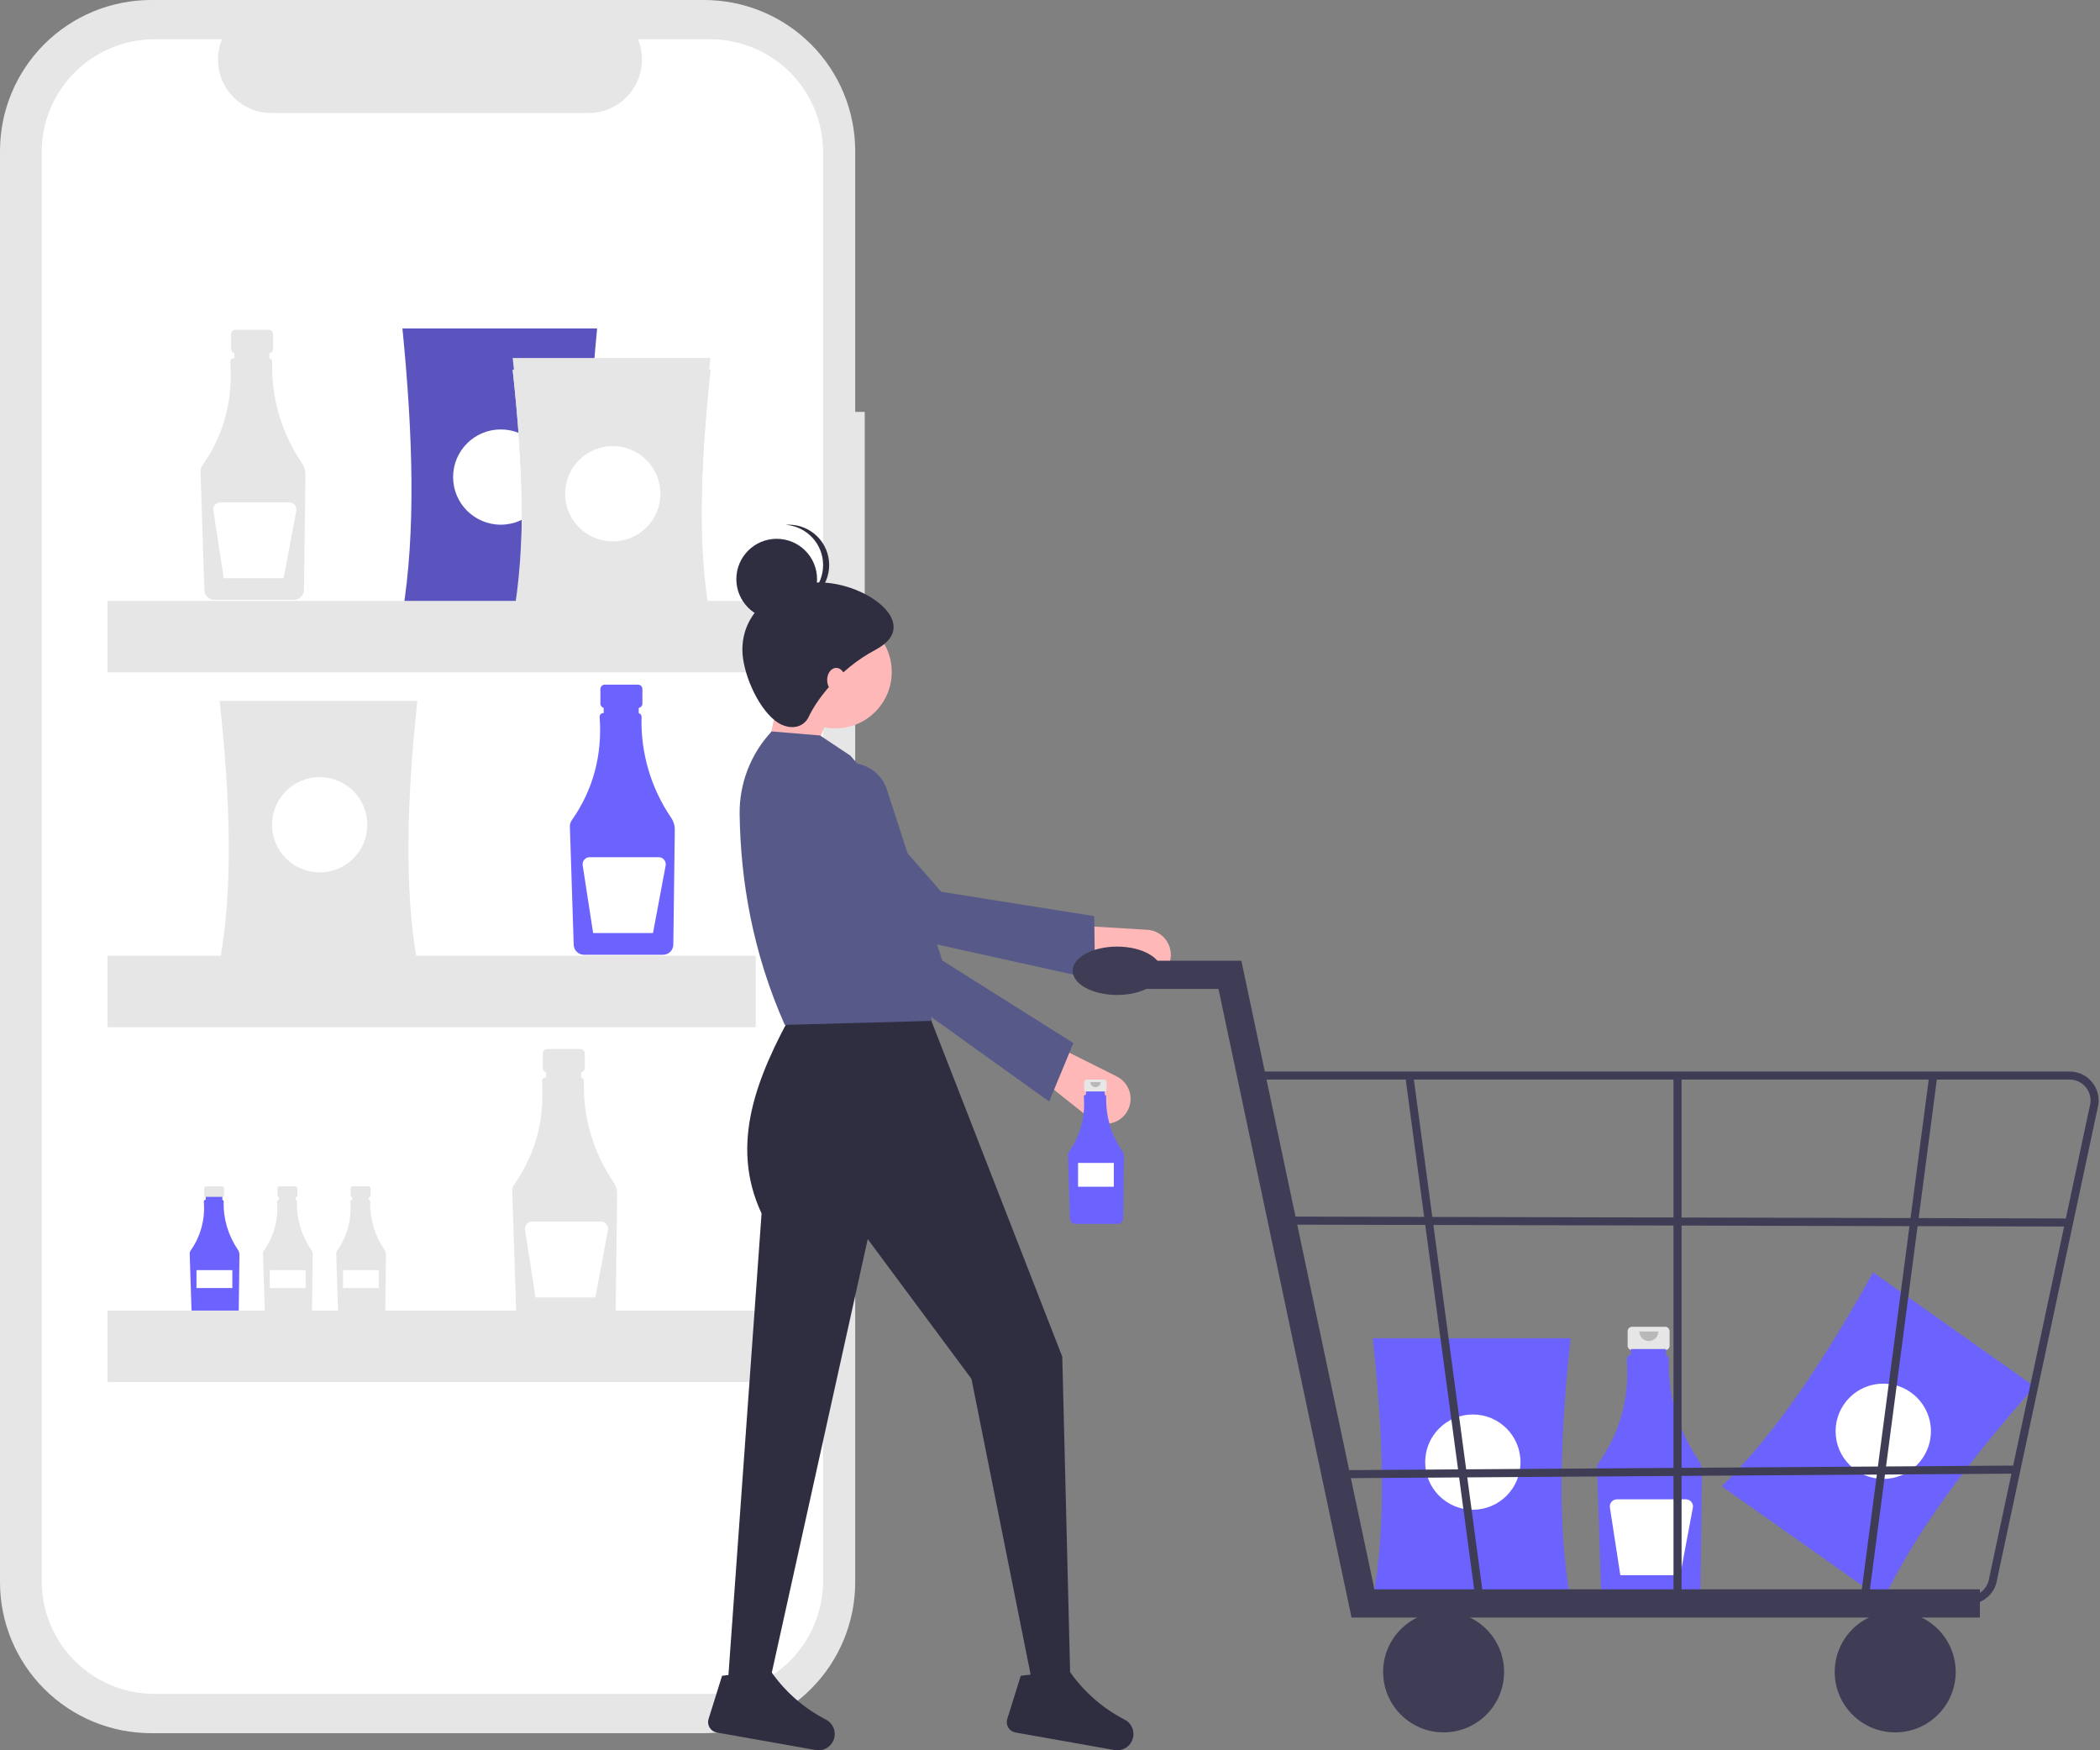 <svg width="180" height="150" viewBox="0 0 180 150" fill="none" xmlns="http://www.w3.org/2000/svg">
<rect x="0" y="0" width="180" height="150" fill="#808080" stroke="none"/>
<g clip-path="url(#clip0_1_858)">
<path d="M74.12 35.297H73.303V12.94C73.303 11.241 72.968 9.558 72.317 7.988C71.667 6.418 70.713 4.992 69.51 3.79C68.308 2.588 66.88 1.635 65.309 0.985C63.738 0.335 62.054 -5.31628e-06 60.353 0H12.95C11.249 -5.31628e-06 9.565 0.335 7.994 0.985C6.423 1.635 4.995 2.588 3.793 3.79C2.59 4.992 1.637 6.418 0.986 7.988C0.335 9.558 -2.6602e-06 11.241 0 12.94V135.595C-1.59611e-06 137.294 0.335 138.977 0.986 140.546C1.637 142.116 2.59 143.543 3.793 144.744C4.995 145.946 6.423 146.899 7.994 147.549C9.565 148.2 11.249 148.534 12.95 148.534H60.353C62.054 148.534 63.738 148.2 65.309 147.549C66.88 146.899 68.308 145.946 69.51 144.744C70.713 143.543 71.667 142.116 72.317 140.546C72.968 138.977 73.303 137.294 73.303 135.595V51.212H74.12V35.297Z" fill="#E6E6E6"/>
<path d="M60.876 3.366H54.688C54.973 4.064 55.081 4.82 55.004 5.569C54.928 6.318 54.667 7.036 54.247 7.661C53.827 8.286 53.259 8.798 52.594 9.152C51.929 9.506 51.188 9.691 50.434 9.691H23.277C22.524 9.691 21.782 9.506 21.117 9.152C20.452 8.798 19.884 8.286 19.464 7.661C19.044 7.036 18.784 6.318 18.707 5.569C18.63 4.82 18.739 4.064 19.023 3.366H13.244C11.974 3.366 10.716 3.616 9.543 4.102C8.37 4.588 7.304 5.299 6.406 6.197C5.508 7.094 4.795 8.159 4.309 9.332C3.823 10.504 3.573 11.761 3.573 13.03V135.505C3.573 136.774 3.823 138.03 4.309 139.203C4.795 140.375 5.508 141.44 6.406 142.338C7.304 143.235 8.37 143.947 9.543 144.432C10.716 144.918 11.974 145.168 13.244 145.168H60.876C62.146 145.168 63.403 144.918 64.577 144.432C65.75 143.947 66.816 143.235 67.714 142.338C68.612 141.44 69.324 140.375 69.81 139.203C70.296 138.03 70.546 136.774 70.546 135.505V13.03C70.546 11.761 70.296 10.504 69.81 9.332C69.324 8.159 68.612 7.094 67.714 6.197C66.816 5.299 65.75 4.588 64.577 4.102C63.403 3.616 62.146 3.366 60.876 3.366Z" fill="white"/>
<path d="M23.027 28.264H20.183C20.083 28.264 19.987 28.304 19.916 28.375C19.846 28.445 19.806 28.541 19.806 28.641V29.888C19.806 29.988 19.846 30.084 19.916 30.155C19.987 30.225 20.083 30.265 20.183 30.265H20.654V32.134H22.555V30.265H23.027C23.127 30.265 23.223 30.225 23.293 30.155C23.364 30.084 23.404 29.988 23.404 29.888V28.641C23.404 28.541 23.364 28.445 23.293 28.375C23.223 28.304 23.127 28.264 23.027 28.264Z" fill="#E6E6E6"/>
<path d="M25.875 39.68C24.134 37.133 23.243 34.101 23.332 31.018C23.333 30.947 23.31 30.877 23.266 30.821C23.222 30.765 23.16 30.726 23.091 30.71V30.171H20.087V30.703H20.046C19.964 30.703 19.886 30.735 19.828 30.793C19.77 30.851 19.738 30.93 19.738 31.011C19.738 31.019 19.738 31.026 19.739 31.034C19.976 34.33 19.177 37.285 17.342 39.901C17.236 40.051 17.182 40.232 17.188 40.415L17.517 50.567C17.524 50.793 17.62 51.008 17.782 51.166C17.945 51.324 18.162 51.413 18.389 51.415H25.182C25.412 51.413 25.631 51.322 25.794 51.161C25.957 50.999 26.05 50.781 26.055 50.552L26.181 40.696C26.185 40.334 26.078 39.98 25.875 39.68Z" fill="#E6E6E6"/>
<path d="M24.8 43.052H18.886C18.799 43.052 18.712 43.071 18.633 43.107C18.553 43.144 18.483 43.197 18.426 43.264C18.369 43.33 18.327 43.408 18.303 43.492C18.279 43.576 18.273 43.664 18.286 43.751L19.18 49.555H24.311L25.396 43.77C25.413 43.683 25.41 43.593 25.387 43.506C25.365 43.42 25.324 43.34 25.267 43.271C25.21 43.203 25.139 43.147 25.058 43.109C24.977 43.072 24.889 43.052 24.8 43.052Z" fill="white"/>
<path d="M54.685 58.674H51.841C51.741 58.674 51.645 58.714 51.575 58.785C51.504 58.855 51.464 58.951 51.464 59.051V60.298C51.464 60.398 51.504 60.494 51.575 60.565C51.645 60.635 51.741 60.675 51.841 60.675H52.313V62.544H54.214V60.675H54.685C54.785 60.675 54.881 60.635 54.952 60.565C55.023 60.494 55.062 60.398 55.062 60.298V59.051C55.062 58.951 55.023 58.855 54.952 58.785C54.881 58.714 54.785 58.674 54.685 58.674Z" fill="#6C63FF"/>
<path d="M57.534 70.09C55.792 67.543 54.902 64.511 54.99 61.428C54.992 61.357 54.969 61.287 54.925 61.231C54.881 61.175 54.819 61.136 54.749 61.12V60.581H51.746V61.113H51.705C51.664 61.113 51.624 61.121 51.587 61.136C51.549 61.152 51.515 61.175 51.487 61.203C51.458 61.232 51.435 61.266 51.42 61.303C51.405 61.341 51.397 61.381 51.397 61.421C51.397 61.429 51.397 61.436 51.398 61.444C51.634 64.74 50.835 67.695 49.001 70.311C48.895 70.461 48.841 70.642 48.847 70.825L49.175 80.977C49.183 81.203 49.278 81.418 49.441 81.576C49.603 81.734 49.82 81.823 50.047 81.825H56.841C57.07 81.823 57.29 81.732 57.453 81.57C57.615 81.409 57.709 81.191 57.713 80.962L57.84 71.106C57.843 70.744 57.737 70.389 57.534 70.09Z" fill="#6C63FF"/>
<path d="M56.458 73.462H50.545C50.457 73.462 50.371 73.481 50.291 73.517C50.212 73.554 50.141 73.607 50.084 73.673C50.027 73.74 49.985 73.818 49.961 73.902C49.937 73.986 49.932 74.074 49.945 74.161L50.839 79.965H55.97L57.055 74.18C57.072 74.093 57.068 74.002 57.046 73.916C57.024 73.83 56.983 73.75 56.925 73.681C56.868 73.612 56.797 73.557 56.716 73.519C56.636 73.481 56.547 73.462 56.458 73.462H56.458Z" fill="white"/>
<path d="M49.745 89.9H46.901C46.851 89.9 46.802 89.91 46.757 89.929C46.711 89.948 46.669 89.976 46.634 90.011C46.599 90.046 46.572 90.087 46.553 90.133C46.534 90.179 46.524 90.228 46.524 90.277V91.525C46.524 91.624 46.563 91.72 46.634 91.791C46.705 91.862 46.801 91.901 46.901 91.901H47.372V93.77H49.273V91.901H49.745C49.845 91.901 49.941 91.862 50.011 91.791C50.082 91.72 50.122 91.624 50.122 91.525V90.277C50.122 90.228 50.112 90.179 50.093 90.133C50.074 90.087 50.046 90.046 50.011 90.011C49.976 89.976 49.935 89.948 49.889 89.929C49.843 89.91 49.794 89.9 49.745 89.9Z" fill="#E6E6E6"/>
<path d="M52.593 101.316C50.852 98.769 49.961 95.737 50.05 92.654C50.051 92.583 50.028 92.513 49.984 92.457C49.94 92.401 49.878 92.362 49.809 92.347V91.808H46.805V92.339H46.764C46.724 92.339 46.683 92.347 46.646 92.363C46.609 92.378 46.575 92.401 46.546 92.43C46.518 92.458 46.495 92.492 46.48 92.529C46.464 92.567 46.456 92.607 46.456 92.647C46.456 92.655 46.456 92.662 46.457 92.67C46.694 95.966 45.895 98.921 44.06 101.537C43.954 101.687 43.9 101.868 43.906 102.051L44.235 112.203C44.242 112.429 44.338 112.644 44.5 112.802C44.663 112.96 44.88 113.049 45.106 113.051H51.9C52.13 113.049 52.349 112.958 52.512 112.797C52.675 112.635 52.769 112.417 52.773 112.188L52.899 102.332C52.903 101.97 52.796 101.616 52.593 101.316Z" fill="#E6E6E6"/>
<path d="M51.518 104.688H45.604C45.517 104.688 45.43 104.707 45.351 104.743C45.271 104.78 45.201 104.833 45.144 104.9C45.087 104.966 45.045 105.044 45.021 105.128C44.997 105.212 44.991 105.3 45.004 105.387L45.898 111.191H51.029L52.114 105.406C52.131 105.319 52.128 105.229 52.105 105.142C52.083 105.056 52.042 104.976 51.985 104.907C51.928 104.839 51.857 104.783 51.776 104.746C51.695 104.708 51.607 104.688 51.518 104.688Z" fill="white"/>
<path d="M19.029 101.665H17.68C17.632 101.665 17.587 101.684 17.553 101.717C17.52 101.751 17.501 101.796 17.501 101.844V102.435C17.501 102.483 17.52 102.528 17.553 102.562C17.587 102.595 17.632 102.614 17.68 102.614H17.903V103.5H18.805V102.614H19.029C19.076 102.614 19.121 102.595 19.155 102.562C19.189 102.528 19.207 102.483 19.207 102.435V101.844C19.207 101.796 19.189 101.751 19.155 101.717C19.121 101.684 19.076 101.665 19.029 101.665Z" fill="#E6E6E6"/>
<path d="M20.38 107.08C19.553 105.872 19.131 104.434 19.173 102.971C19.174 102.937 19.163 102.904 19.142 102.878C19.121 102.851 19.092 102.833 19.059 102.825V102.569H17.634V102.822H17.615C17.595 102.822 17.576 102.825 17.559 102.833C17.541 102.84 17.525 102.851 17.511 102.864C17.498 102.878 17.487 102.894 17.48 102.912C17.472 102.93 17.468 102.949 17.469 102.968C17.469 102.971 17.469 102.975 17.469 102.978C17.601 104.471 17.198 105.961 16.332 107.185C16.282 107.256 16.256 107.342 16.259 107.429L16.415 112.244C16.419 112.351 16.464 112.453 16.541 112.528C16.618 112.603 16.721 112.645 16.828 112.646H20.051C20.16 112.645 20.264 112.602 20.341 112.526C20.418 112.449 20.463 112.346 20.465 112.237L20.525 107.562C20.527 107.39 20.476 107.222 20.38 107.08Z" fill="#6C63FF"/>
<path d="M19.916 108.85H16.841V110.386H19.916V108.85Z" fill="white"/>
<path d="M25.308 101.665H23.959C23.912 101.665 23.866 101.684 23.833 101.717C23.799 101.751 23.78 101.796 23.78 101.844V102.435C23.78 102.483 23.799 102.528 23.833 102.562C23.866 102.595 23.912 102.614 23.959 102.614H24.183V103.5H25.085V102.614H25.308C25.356 102.614 25.401 102.595 25.435 102.562C25.468 102.528 25.487 102.483 25.487 102.435V101.844C25.487 101.796 25.468 101.751 25.435 101.717C25.401 101.684 25.356 101.665 25.308 101.665Z" fill="#E6E6E6"/>
<path d="M26.659 107.08C25.833 105.872 25.411 104.434 25.453 102.971C25.453 102.937 25.442 102.904 25.422 102.878C25.401 102.851 25.372 102.833 25.339 102.825V102.569H23.914V102.822H23.894C23.875 102.822 23.856 102.825 23.838 102.833C23.821 102.84 23.805 102.851 23.791 102.864C23.777 102.878 23.767 102.894 23.759 102.912C23.752 102.93 23.748 102.949 23.748 102.968C23.748 102.971 23.748 102.975 23.749 102.978C23.88 104.471 23.477 105.961 22.612 107.185C22.561 107.256 22.536 107.342 22.539 107.429L22.694 112.244C22.698 112.351 22.743 112.453 22.82 112.528C22.897 112.603 23 112.645 23.108 112.646H26.331C26.439 112.645 26.544 112.602 26.621 112.526C26.698 112.449 26.742 112.346 26.744 112.237L26.805 107.562C26.806 107.39 26.756 107.222 26.659 107.08Z" fill="#E6E6E6"/>
<path d="M26.196 108.85H23.121V110.386H26.196V108.85Z" fill="white"/>
<path d="M31.588 101.665H30.239C30.192 101.665 30.146 101.684 30.112 101.717C30.079 101.751 30.06 101.796 30.06 101.844V102.435C30.06 102.483 30.079 102.528 30.112 102.562C30.146 102.595 30.192 102.614 30.239 102.614H30.462V103.5H31.364V102.614H31.588C31.635 102.614 31.681 102.595 31.714 102.562C31.748 102.528 31.767 102.483 31.767 102.435V101.844C31.767 101.796 31.748 101.751 31.714 101.717C31.681 101.684 31.635 101.665 31.588 101.665Z" fill="#E6E6E6"/>
<path d="M32.939 107.08C32.113 105.872 31.691 104.434 31.732 102.971C31.733 102.937 31.722 102.904 31.701 102.878C31.681 102.851 31.651 102.833 31.618 102.825V102.569H30.194V102.822H30.174C30.155 102.822 30.136 102.825 30.118 102.833C30.1 102.84 30.084 102.851 30.071 102.864C30.057 102.878 30.046 102.894 30.039 102.912C30.032 102.93 30.028 102.949 30.028 102.968C30.028 102.971 30.028 102.975 30.028 102.978C30.16 104.471 29.757 105.961 28.891 107.185C28.841 107.256 28.816 107.342 28.818 107.429L28.974 112.244C28.978 112.351 29.023 112.453 29.1 112.528C29.177 112.603 29.28 112.645 29.388 112.646H32.61C32.719 112.645 32.823 112.602 32.9 112.526C32.978 112.449 33.022 112.346 33.024 112.237L33.084 107.562C33.086 107.39 33.035 107.222 32.939 107.08Z" fill="#E6E6E6"/>
<path d="M32.475 108.85H29.4V110.386H32.475V108.85Z" fill="white"/>
<path d="M51.183 52.593H34.493C35.66 45.621 35.391 37.202 34.493 28.148H51.183C50.309 37.202 50.047 45.621 51.183 52.593Z" fill="#5B54BF"/>
<path d="M42.923 44.966C45.179 44.966 47.008 43.139 47.008 40.884C47.008 38.63 45.179 36.803 42.923 36.803C40.667 36.803 38.838 38.63 38.838 40.884C38.838 43.139 40.667 44.966 42.923 44.966Z" fill="white"/>
<path d="M35.774 82.519H18.822C20.007 76.116 19.734 68.384 18.822 60.069H35.774C34.886 68.384 34.621 76.116 35.774 82.519Z" fill="#E6E6E6"/>
<path d="M27.4 74.764C29.656 74.764 31.485 72.936 31.485 70.682C31.485 68.428 29.656 66.6 27.4 66.6C25.144 66.6 23.315 68.428 23.315 70.682C23.315 72.936 25.144 74.764 27.4 74.764Z" fill="white"/>
<path d="M60.897 54.15H43.944C45.13 47.747 44.857 40.015 43.944 31.7H60.897C60.009 40.015 59.743 47.747 60.897 54.15Z" fill="#E6E6E6"/>
<path d="M52.523 46.395C54.779 46.395 56.608 44.567 56.608 42.313C56.608 40.059 54.779 38.231 52.523 38.231C50.267 38.231 48.438 40.059 48.438 42.313C48.438 44.567 50.267 46.395 52.523 46.395Z" fill="white"/>
<path d="M60.897 53.13H43.944C45.13 46.727 44.857 38.995 43.944 30.68H60.897C60.009 38.995 59.743 46.727 60.897 53.13Z" fill="#E6E6E6"/>
<path d="M52.523 45.374C54.779 45.374 56.608 43.547 56.608 41.293C56.608 39.038 54.779 37.211 52.523 37.211C50.267 37.211 48.438 39.038 48.438 41.293C48.438 43.547 50.267 45.374 52.523 45.374Z" fill="white"/>
<path d="M60.897 54.15H43.944C45.13 47.747 44.857 40.015 43.944 31.7H60.897C60.009 40.015 59.743 47.747 60.897 54.15Z" fill="#E6E6E6"/>
<path d="M52.523 46.395C54.779 46.395 56.608 44.567 56.608 42.313C56.608 40.059 54.779 38.231 52.523 38.231C50.267 38.231 48.438 40.059 48.438 42.313C48.438 44.567 50.267 46.395 52.523 46.395Z" fill="white"/>
<path d="M64.778 51.497H9.222V57.62H64.778V51.497Z" fill="#E6E6E6"/>
<path d="M64.778 81.907H9.222V88.03H64.778V81.907Z" fill="#E6E6E6"/>
<path d="M64.778 112.317H9.222V118.44H64.778V112.317Z" fill="#E6E6E6"/>
<path d="M65.277 66.487L69.083 66.141L71.505 60.264L67.18 57.844L65.277 66.487Z" fill="#FFB8B8"/>
<path d="M100.204 82.621C100.33 82.306 100.38 81.965 100.349 81.626C100.318 81.288 100.206 80.962 100.024 80.675C99.842 80.388 99.595 80.148 99.302 79.976C99.009 79.803 98.679 79.703 98.34 79.683L92.431 79.33L91.561 82.221L97.644 83.891C98.152 84.03 98.694 83.978 99.166 83.744C99.638 83.51 100.008 83.11 100.204 82.621Z" fill="#FFB8B8"/>
<path d="M93.859 83.939L93.794 78.514L80.669 76.422L70.557 64.834C70.031 64.231 69.304 63.839 68.511 63.731C67.718 63.622 66.912 63.805 66.244 64.245C65.839 64.511 65.497 64.863 65.243 65.275C64.99 65.688 64.829 66.151 64.774 66.632C64.719 67.113 64.771 67.601 64.925 68.06C65.079 68.519 65.333 68.939 65.667 69.289L74.009 79.547L93.859 83.939Z" fill="#575A89"/>
<path d="M62.336 144.963H65.796L74.377 106.194L83.268 118.171L88.457 144.099H91.744L91.052 116.269L79.462 86.538H68.045C64.925 92.18 62.477 97.996 65.277 103.997L62.336 144.963Z" fill="#2F2E41"/>
<path d="M86.337 147.318C86.298 147.441 86.287 147.57 86.302 147.697C86.318 147.824 86.36 147.947 86.427 148.056C86.493 148.166 86.583 148.26 86.688 148.332C86.794 148.404 86.914 148.453 87.041 148.476L95.507 149.977C95.841 150.038 96.187 149.975 96.478 149.799C96.769 149.624 96.985 149.347 97.087 149.023C97.186 148.713 97.172 148.378 97.048 148.078C96.924 147.777 96.698 147.529 96.41 147.378C94.548 146.423 92.946 145.031 91.741 143.322C90.81 144.188 89.77 144.107 88.666 143.469L87.495 143.615L86.337 147.318Z" fill="#2F2E41"/>
<path d="M60.734 147.318C60.696 147.441 60.684 147.57 60.7 147.697C60.715 147.824 60.758 147.947 60.825 148.056C60.891 148.166 60.98 148.26 61.086 148.332C61.192 148.404 61.312 148.453 61.438 148.476L69.904 149.977C70.239 150.038 70.584 149.975 70.875 149.799C71.166 149.624 71.383 149.347 71.485 149.023C71.583 148.713 71.57 148.378 71.446 148.078C71.322 147.777 71.096 147.529 70.808 147.378C68.946 146.423 67.344 145.031 66.139 143.322C65.208 144.188 64.168 144.107 63.064 143.469L61.892 143.615L60.734 147.318Z" fill="#2F2E41"/>
<path d="M71.591 62.425C74.266 62.425 76.435 60.258 76.435 57.585C76.435 54.912 74.266 52.745 71.591 52.745C68.916 52.745 66.747 54.912 66.747 57.585C66.747 60.258 68.916 62.425 71.591 62.425Z" fill="#FFB8B8"/>
<path d="M67.266 87.835L79.894 87.489L76.186 75.826C78.491 72.134 76.171 68.446 72.888 64.758L70.294 63.03L66.142 62.684C64.344 64.606 63.361 67.148 63.397 69.779C63.479 75.411 64.478 81.543 67.266 87.835Z" fill="#575A89"/>
<path d="M96.28 95.685C96.52 95.445 96.701 95.151 96.805 94.828C96.909 94.504 96.936 94.161 96.881 93.826C96.827 93.49 96.694 93.172 96.492 92.899C96.291 92.625 96.027 92.403 95.723 92.251L90.429 89.605L88.491 91.92L93.427 95.846C93.839 96.174 94.358 96.339 94.884 96.309C95.41 96.28 95.907 96.058 96.28 95.685Z" fill="#FFB8B8"/>
<path d="M89.928 94.403L92.004 89.39L80.761 82.307L76.026 67.679C75.78 66.918 75.266 66.272 74.58 65.86C73.893 65.449 73.081 65.3 72.293 65.441C71.816 65.527 71.363 65.716 70.967 65.996C70.572 66.275 70.242 66.638 70.002 67.059C69.762 67.48 69.617 67.948 69.579 68.431C69.54 68.913 69.607 69.399 69.777 69.853L73.407 82.562L89.928 94.403Z" fill="#575A89"/>
<path d="M63.633 55.683C63.633 57.566 64.858 60.483 66.401 61.733C67.44 62.574 68.813 62.539 69.342 61.388C69.885 60.206 71.757 57.43 75.051 55.683C79.442 53.355 73.493 49.372 69.342 49.979C66.223 50.435 63.633 52.533 63.633 55.683Z" fill="#2F2E41"/>
<path d="M66.574 53.09C68.485 53.09 70.034 51.543 70.034 49.633C70.034 47.724 68.485 46.176 66.574 46.176C64.664 46.176 63.115 47.724 63.115 49.633C63.115 51.543 64.664 53.09 66.574 53.09Z" fill="#2F2E41"/>
<path d="M70.553 48.423C70.553 47.552 70.223 46.712 69.629 46.074C69.036 45.435 68.223 45.044 67.353 44.979C67.439 44.973 67.525 44.966 67.612 44.966C68.53 44.966 69.41 45.33 70.059 45.979C70.707 46.627 71.072 47.506 71.072 48.423C71.072 49.34 70.707 50.219 70.059 50.868C69.41 51.516 68.53 51.88 67.612 51.88C67.525 51.88 67.439 51.874 67.353 51.867C68.223 51.803 69.036 51.411 69.629 50.773C70.223 50.134 70.553 49.295 70.553 48.423Z" fill="#2F2E41"/>
<path d="M71.677 59.313C72.107 59.313 72.456 58.849 72.456 58.276C72.456 57.703 72.107 57.239 71.677 57.239C71.248 57.239 70.899 57.703 70.899 58.276C70.899 58.849 71.248 59.313 71.677 59.313Z" fill="#FFB8B8"/>
<path d="M94.654 92.52H93.134C93.081 92.52 93.03 92.541 92.992 92.579C92.954 92.617 92.933 92.668 92.933 92.721V93.388C92.933 93.414 92.938 93.44 92.948 93.465C92.958 93.489 92.973 93.511 92.992 93.53C93.011 93.549 93.033 93.563 93.057 93.573C93.082 93.584 93.108 93.589 93.134 93.589H93.386V94.587H94.402V93.589H94.654C94.707 93.589 94.758 93.568 94.796 93.53C94.834 93.492 94.855 93.441 94.855 93.388V92.721C94.855 92.668 94.834 92.617 94.796 92.579C94.758 92.541 94.707 92.52 94.654 92.52Z" fill="#E6E6E6"/>
<path opacity="0.2" d="M94.337 92.737C94.337 92.852 94.291 92.963 94.21 93.044C94.128 93.126 94.018 93.171 93.902 93.171C93.787 93.171 93.677 93.126 93.595 93.044C93.514 92.963 93.468 92.852 93.468 92.737" fill="black"/>
<path d="M96.175 98.618C95.245 97.258 94.769 95.638 94.817 93.991C94.817 93.953 94.805 93.916 94.782 93.886C94.758 93.856 94.725 93.835 94.688 93.827V93.539H93.083V93.823H93.061C93.04 93.823 93.018 93.827 92.998 93.835C92.978 93.844 92.96 93.856 92.945 93.871C92.93 93.886 92.918 93.904 92.909 93.924C92.901 93.944 92.897 93.966 92.897 93.987C92.897 93.991 92.897 93.995 92.897 93.999C93.045 95.68 92.592 97.359 91.617 98.736C91.56 98.817 91.532 98.913 91.535 99.011L91.71 104.434C91.714 104.555 91.765 104.67 91.852 104.754C91.939 104.839 92.055 104.886 92.176 104.887H95.805C95.928 104.886 96.045 104.838 96.132 104.751C96.219 104.665 96.269 104.549 96.271 104.426L96.339 99.161C96.341 98.968 96.284 98.778 96.175 98.618Z" fill="#6C63FF"/>
<path d="M95.469 99.663H92.405V101.704H95.469V99.663Z" fill="white"/>
<path d="M134.617 137.141H117.665C118.85 130.738 118.577 123.006 117.665 114.691H134.617C133.729 123.006 133.464 130.738 134.617 137.141Z" fill="#6C63FF"/>
<path d="M126.243 129.385C128.499 129.385 130.328 127.558 130.328 125.303C130.328 123.049 128.499 121.222 126.243 121.222C123.987 121.222 122.158 123.049 122.158 125.303C122.158 127.558 123.987 129.385 126.243 129.385Z" fill="white"/>
<path d="M142.732 113.705H139.888C139.788 113.705 139.692 113.745 139.621 113.816C139.55 113.886 139.511 113.982 139.511 114.082V115.33C139.511 115.429 139.55 115.525 139.621 115.596C139.692 115.667 139.788 115.706 139.888 115.706H140.359V117.575H142.26V115.706H142.732C142.832 115.706 142.928 115.667 142.998 115.596C143.069 115.525 143.109 115.429 143.109 115.33V114.082C143.109 113.982 143.069 113.886 142.998 113.816C142.928 113.745 142.832 113.705 142.732 113.705Z" fill="#E6E6E6"/>
<path d="M145.58 125.121C143.839 122.574 142.948 119.542 143.037 116.459C143.038 116.388 143.015 116.318 142.971 116.262C142.927 116.206 142.865 116.167 142.796 116.152V115.613H139.792V116.144H139.751C139.711 116.144 139.67 116.152 139.633 116.168C139.596 116.183 139.562 116.206 139.533 116.235C139.505 116.263 139.482 116.297 139.467 116.335C139.451 116.372 139.443 116.412 139.443 116.452C139.443 116.46 139.444 116.467 139.444 116.475C139.681 119.771 138.882 122.727 137.047 125.342C136.941 125.492 136.887 125.673 136.893 125.856L137.222 136.008C137.23 136.234 137.325 136.449 137.487 136.607C137.65 136.765 137.867 136.854 138.094 136.856H144.887C145.117 136.854 145.336 136.763 145.499 136.602C145.662 136.441 145.756 136.222 145.76 135.993L145.886 126.137C145.89 125.775 145.783 125.421 145.58 125.121Z" fill="#6C63FF"/>
<path opacity="0.2" d="M142.139 114.112C142.139 114.328 142.053 114.534 141.901 114.687C141.748 114.839 141.541 114.925 141.325 114.925C141.11 114.925 140.903 114.839 140.75 114.687C140.598 114.534 140.512 114.328 140.512 114.112" fill="black"/>
<path d="M144.505 128.493H138.591C138.504 128.493 138.417 128.512 138.338 128.548C138.258 128.585 138.188 128.638 138.131 128.705C138.074 128.771 138.032 128.849 138.008 128.933C137.984 129.017 137.978 129.105 137.991 129.192L138.885 134.996H144.016L145.102 129.211C145.118 129.124 145.115 129.034 145.093 128.947C145.07 128.861 145.029 128.781 144.972 128.712C144.915 128.644 144.844 128.588 144.763 128.551C144.682 128.513 144.594 128.493 144.505 128.493Z" fill="white"/>
<path d="M161.419 137.157L147.579 127.375C152.247 122.831 156.492 116.361 160.553 109.046L174.393 118.828C168.863 125.104 164.178 131.263 161.419 137.157Z" fill="#6C63FF"/>
<path d="M161.423 126.742C163.679 126.742 165.508 124.915 165.508 122.66C165.508 120.406 163.679 118.578 161.423 118.578C159.167 118.578 157.338 120.406 157.338 122.66C157.338 124.915 159.167 126.742 161.423 126.742Z" fill="white"/>
<path d="M169.704 138.623H115.846L104.441 84.75H94.708V82.333H106.402L117.807 136.206H169.704V138.623Z" fill="#3F3D56"/>
<path d="M123.739 148.466C126.602 148.466 128.923 146.146 128.923 143.285C128.923 140.425 126.602 138.105 123.739 138.105C120.875 138.105 118.554 140.425 118.554 143.285C118.554 146.146 120.875 148.466 123.739 148.466Z" fill="#3F3D56"/>
<path d="M162.446 148.466C165.309 148.466 167.63 146.146 167.63 143.285C167.63 140.425 165.309 138.105 162.446 138.105C159.583 138.105 157.262 140.425 157.262 143.285C157.262 146.146 159.583 148.466 162.446 148.466Z" fill="#3F3D56"/>
<path d="M168.722 137.485H116.321L107.076 91.83H177.398C177.757 91.83 178.112 91.908 178.438 92.058C178.763 92.208 179.053 92.426 179.286 92.699C179.519 92.971 179.691 93.291 179.789 93.636C179.886 93.981 179.908 94.343 179.853 94.697L171.176 135.388C171.086 135.974 170.789 136.507 170.339 136.892C169.888 137.277 169.315 137.488 168.722 137.485ZM116.89 136.794H168.722C169.15 136.796 169.564 136.644 169.889 136.367C170.214 136.089 170.428 135.703 170.493 135.281L179.169 94.59C179.21 94.335 179.194 94.073 179.124 93.824C179.053 93.575 178.929 93.344 178.761 93.148C178.593 92.951 178.384 92.793 178.148 92.685C177.913 92.576 177.657 92.52 177.398 92.52H107.915L116.89 136.794Z" fill="#3F3D56"/>
<path d="M126.508 137.339L120.453 92.231L121.135 92.119L127.19 137.226L126.508 137.339Z" fill="#3F3D56"/>
<path d="M160.175 136.993L159.493 136.882L165.371 92.12L166.053 92.23L160.175 136.993Z" fill="#3F3D56"/>
<path d="M144.135 92.175H143.443V137.283H144.135V92.175Z" fill="#3F3D56"/>
<path d="M110.606 104.262L110.605 104.953L177.513 105.115L177.514 104.424L110.606 104.262Z" fill="#3F3D56"/>
<path d="M172.793 125.598L114.013 125.999L114.017 126.69L172.798 126.289L172.793 125.598Z" fill="#3F3D56"/>
<path d="M95.745 85.268C97.844 85.268 99.546 84.341 99.546 83.196C99.546 82.052 97.844 81.124 95.745 81.124C93.645 81.124 91.943 82.052 91.943 83.196C91.943 84.341 93.645 85.268 95.745 85.268Z" fill="#3F3D56"/>
</g>
<defs>
<clipPath id="clip0_1_858">
<rect width="179.883" height="150" fill="white"/>
</clipPath>
</defs>
</svg>



